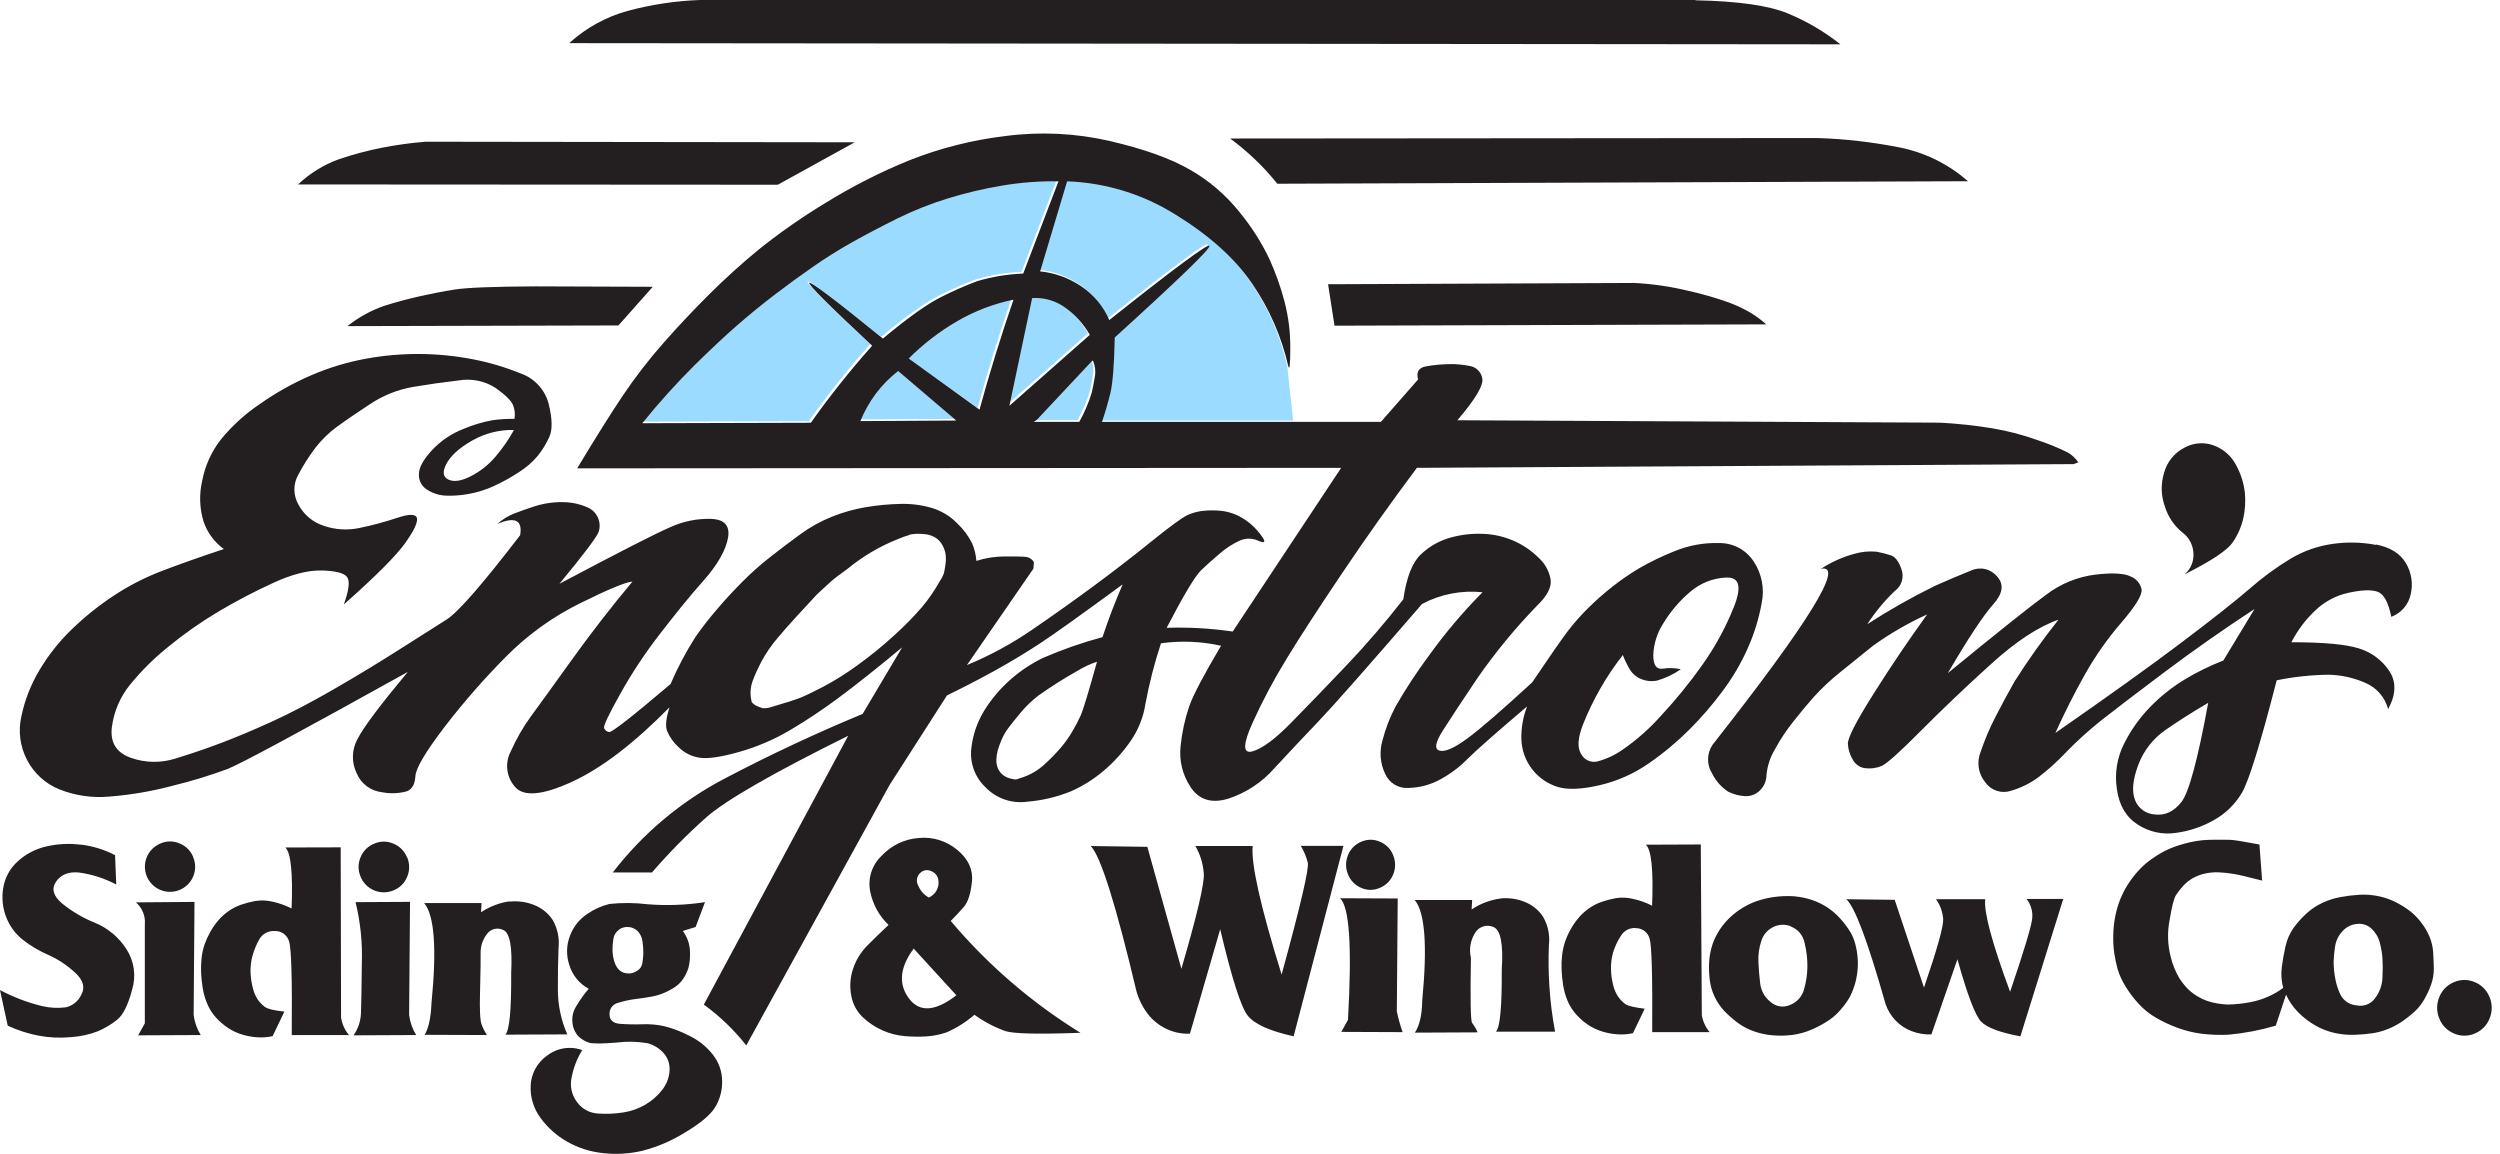 <?xml version="1.0" encoding="UTF-8"?>
<svg width="208" height="96" viewBox="0 0 208 96" fill="none" xmlns="http://www.w3.org/2000/svg">
<path d="M87.901 14.954C86.331 14.927 84.761 15.043 83.212 15.303C81.695 15.561 80.196 15.915 78.724 16.362C77.285 16.806 75.884 17.362 74.533 18.026C73.191 18.688 71.943 19.342 70.79 19.988C69.644 20.625 68.532 21.32 67.458 22.072C66.396 22.812 65.334 23.585 64.272 24.39C63.217 25.175 62.185 26.035 61.188 26.91C60.184 27.788 58.993 28.903 57.617 30.253C56.084 31.783 54.635 33.394 53.274 35.079L67.297 35.04C68.878 32.81 70.581 30.67 72.398 28.628C70.585 26.936 69.244 25.654 68.373 24.783C67.937 24.347 67.619 23.998 67.423 23.782C67.345 23.699 67.275 23.61 67.211 23.515C67.199 23.502 67.191 23.485 67.187 23.467C67.184 23.449 67.185 23.431 67.191 23.413C67.191 23.413 67.258 23.413 67.337 23.453C67.448 23.509 67.556 23.573 67.658 23.645C67.933 23.825 68.325 24.108 68.835 24.496C69.861 25.281 71.353 26.458 73.313 28.028C75.405 26.28 77.039 25.12 78.213 24.547C79.177 24.06 80.168 23.627 81.18 23.249C82.417 22.882 83.696 22.673 84.986 22.625L87.921 14.95L87.901 14.954ZM74.56 30.739C73.865 31.28 73.245 31.911 72.716 32.615C72.189 33.317 71.757 34.084 71.429 34.898L79.402 34.851L74.568 30.739H74.56ZM84.166 24.795C82.509 25.137 80.918 25.747 79.457 26.599C77.987 27.452 76.634 28.491 75.431 29.692L81.337 33.945C82.179 30.863 83.121 27.815 84.162 24.799L84.166 24.795ZM83.848 33.615L90.519 27.73C90.015 26.842 89.324 26.075 88.494 25.481C88.093 25.19 87.646 24.969 87.171 24.826C86.7 24.691 86.209 24.639 85.72 24.673L83.848 33.615ZM90.734 29.888L86.1 34.792L85.861 34.957H89.644C90.073 34.184 90.422 33.369 90.683 32.525C90.785 32.062 90.876 31.606 90.946 31.155C90.976 30.935 90.976 30.712 90.946 30.492C90.918 30.271 90.857 30.056 90.766 29.852L90.707 29.88L90.734 29.888ZM107.101 30.394L107.073 30.359C106.507 27.891 105.484 25.551 104.056 23.46C102.625 21.368 100.505 19.457 97.695 17.728C96.331 16.876 94.861 16.205 93.324 15.731C91.807 15.265 90.236 15.001 88.651 14.946L86.406 22.436C87.026 22.501 87.637 22.641 88.223 22.852C88.8 23.066 89.349 23.351 89.855 23.7C90.359 24.046 90.814 24.457 91.209 24.924C91.595 25.403 91.915 25.931 92.163 26.494C94.901 24.32 96.965 22.719 98.354 21.691C99.049 21.177 99.571 20.808 99.924 20.58C100.05 20.495 100.181 20.417 100.316 20.349C100.338 20.331 100.365 20.322 100.393 20.322C100.421 20.322 100.448 20.331 100.469 20.349C100.469 20.349 100.469 20.384 100.469 20.419C100.447 20.463 100.421 20.506 100.391 20.545C100.312 20.647 100.199 20.784 100.038 20.961C99.72 21.306 99.229 21.797 98.574 22.432C97.266 23.704 95.277 25.547 92.606 27.961C92.556 30.242 92.433 31.785 92.237 32.591C92.045 33.4 91.809 34.196 91.543 34.989H107.587L107.093 30.417L107.101 30.394Z" fill="#9ADBFF"/>
<path d="M6.71 70.268C7.71 70.386 8.681 70.685 9.574 71.151L9.672 73.591C8.7 73.078 7.646 72.739 6.557 72.591C5.693 72.512 5.062 72.767 4.662 73.356C4.269 73.94 4.422 74.533 5.156 75.161C5.986 75.834 6.912 76.379 7.903 76.777C8.979 77.222 9.892 77.986 10.52 78.967C10.841 79.464 11.049 80.026 11.13 80.612C11.21 81.198 11.162 81.795 10.987 82.361C10.649 83.632 10.233 84.46 9.735 84.853C9.249 85.239 8.713 85.558 8.142 85.802C7.423 86.077 6.666 86.241 5.897 86.289C4.994 86.376 4.082 86.333 3.19 86.163C2.311 85.992 1.456 85.716 0.644 85.339L0 82.373C1.092 82.954 2.252 83.398 3.453 83.695C4.121 83.859 4.815 83.897 5.497 83.805C5.774 83.738 6.031 83.609 6.251 83.429C6.471 83.248 6.646 83.02 6.765 82.761C7.098 82.161 6.926 81.549 6.255 80.929C5.586 80.308 4.82 79.803 3.987 79.434C3.217 79.097 2.494 78.662 1.836 78.139C1.235 77.645 0.775 77 0.502 76.271C0.21 75.505 0.13 74.674 0.271 73.866C0.407 73.021 0.828 72.249 1.464 71.676C2.141 71.054 2.971 70.621 3.869 70.421C4.8 70.205 5.762 70.157 6.71 70.279V70.268ZM83.671 11.316C86.565 10.935 89.504 11.078 92.347 11.736C95.18 12.393 97.403 13.189 99.017 14.126C100.589 15.023 101.976 16.209 103.106 17.622C104.081 18.802 104.911 20.094 105.578 21.471C106.114 22.64 106.547 23.853 106.873 25.097C107.201 26.358 107.362 27.658 107.352 28.962C107.352 30.296 107.298 30.806 107.191 30.492C106.629 28.022 105.605 25.68 104.173 23.59C102.74 21.497 100.618 19.586 97.809 17.857C95.097 16.155 91.984 15.199 88.784 15.087L86.54 22.578C87.779 22.704 88.966 23.14 89.993 23.845C91.01 24.533 91.808 25.499 92.292 26.627C103.25 17.921 103.402 18.405 92.747 28.079C92.7 30.36 92.579 31.903 92.382 32.709C92.186 33.517 91.951 34.318 91.684 35.102H114.889L117.985 31.571C117.813 30.955 118.032 30.59 118.652 30.48C119.281 30.367 119.917 30.305 120.555 30.296C121.148 30.282 121.741 30.335 122.321 30.457C122.571 30.503 122.801 30.625 122.98 30.806C123.159 30.987 123.278 31.218 123.322 31.469C123.455 32.031 122.766 33.197 121.254 34.965L161.402 35.165C162.864 35.242 164.321 35.399 165.766 35.636C167.074 35.856 168.36 36.195 169.607 36.648C170.436 36.923 171.245 37.255 172.028 37.641C172.384 37.844 172.688 38.128 172.915 38.469L172.522 38.614L117.887 38.924C115.732 41.802 113.639 44.751 111.609 47.773C109.579 50.794 108.053 53.148 107.03 54.835C105.989 56.529 105.054 58.287 104.232 60.097C103.4 61.928 103.389 62.734 104.197 62.514C105.005 62.294 106.08 61.501 107.422 60.133C108.77 58.759 110.284 57.19 111.966 55.424C113.648 53.658 115.245 51.803 116.757 49.86C117.019 48.029 117.507 46.782 118.221 46.12C118.904 45.471 119.735 44.997 120.642 44.739C121.522 44.49 122.435 44.381 123.349 44.414C124.224 44.44 125.087 44.63 125.892 44.975C126.672 45.308 127.382 45.785 127.987 46.38C128.529 46.86 128.892 47.51 129.015 48.224C129.101 48.859 128.721 49.581 127.885 50.39C126.064 52.266 124.4 54.288 122.91 56.436C121.636 58.333 120.68 59.783 120.041 60.788C119.403 61.792 119.321 62.349 119.794 62.459C120.265 62.565 121.046 62.212 122.148 61.392C123.251 60.572 125.013 59.038 127.477 56.774C128.968 54.563 129.958 53.139 130.447 52.501C130.965 51.826 131.529 51.187 132.135 50.59C132.774 49.958 133.448 49.363 134.155 48.808C134.858 48.256 135.594 47.749 136.361 47.29C137.303 46.746 138.284 46.271 139.296 45.869C140.474 45.379 141.743 45.145 143.019 45.183C143.598 45.172 144.171 45.311 144.681 45.586C145.191 45.861 145.621 46.263 145.931 46.752C146.587 47.759 146.818 48.985 146.574 50.162C146.344 51.456 145.956 52.717 145.421 53.917C144.865 55.167 144.173 56.351 143.357 57.449C142.509 58.597 141.577 59.681 140.567 60.69C139.523 61.732 138.387 62.678 137.173 63.515C135.946 64.369 134.568 64.983 133.112 65.324C131.636 65.669 130.479 65.723 129.639 65.485C128.778 65.227 128.02 64.707 127.471 63.995C126.922 63.285 126.61 62.419 126.578 61.522C126.553 60.584 126.714 59.65 127.053 58.775C124.511 60.933 122.856 62.391 122.09 63.15C121.399 63.851 120.605 64.441 119.735 64.9C118.953 65.309 118.087 65.534 117.204 65.555C116.795 65.589 116.386 65.493 116.034 65.282C115.682 65.071 115.405 64.755 115.243 64.378C114.833 63.521 114.752 62.544 115.015 61.631C115.27 60.627 115.645 59.657 116.133 58.743C116.966 57.295 117.883 55.898 118.88 54.557C120.227 52.682 121.72 50.916 123.345 49.275C121.609 49.092 119.857 49.431 118.315 50.248C113.779 55.498 110.901 58.761 109.682 60.034C108.463 61.308 107.251 62.597 106.045 63.899C105.006 65.091 103.661 65.977 102.157 66.462C100.775 66.865 99.741 66.536 99.053 65.477C98.378 64.467 98.086 63.249 98.229 62.043C98.343 60.931 98.582 59.835 98.939 58.775C99.274 57.825 100.158 56.142 101.592 53.725C99.951 53.361 98.258 53.292 96.593 53.521C96.052 55.166 95.621 56.845 95.302 58.547C95.133 59.664 94.71 60.727 94.066 61.655C93.435 62.571 92.685 63.4 91.837 64.119C91.016 64.82 90.097 65.398 89.11 65.834C87.958 66.305 86.74 66.596 85.5 66.697C84.861 66.791 84.209 66.732 83.598 66.523C82.987 66.314 82.435 65.962 81.988 65.496C81.559 65.09 81.229 64.59 81.025 64.035C80.821 63.48 80.748 62.886 80.811 62.298C80.93 61.153 81.308 60.05 81.918 59.073C82.51 58.129 83.236 57.275 84.072 56.538C84.889 55.818 85.799 55.212 86.779 54.737C88.383 54.04 90.037 53.463 91.727 53.011C92.222 51.522 92.781 50.059 93.406 48.62C89.974 51.136 87.68 52.774 86.524 53.533C85.368 54.291 84.131 55.038 82.812 55.773C81.489 56.503 80.148 57.197 78.79 57.857L74.011 65.312L62.09 86.979C61.076 85.689 59.888 84.545 58.559 83.581L70.57 61.215C64.292 64.328 60.353 66.594 58.755 68.011C57.152 69.437 55.645 70.967 54.243 72.591H50.982C53.498 69.323 56.697 66.645 60.356 64.743C64.079 62.789 67.883 61.008 71.77 59.399L75.059 53.858C73 55.569 71.25 56.959 69.809 58.029C68.485 59.019 67.108 59.936 65.685 60.776C64.37 61.547 62.961 62.147 61.494 62.561C60.011 62.98 58.928 63.142 58.245 63.048C57.575 62.958 56.952 62.652 56.472 62.177C56.047 61.799 55.714 61.331 55.495 60.807C55.345 60.388 55.416 59.724 55.706 58.846C52.74 61.859 50.029 63.928 47.572 65.053C45.116 66.178 43.536 66.309 42.832 65.445C42.486 65.049 42.269 64.557 42.209 64.034C42.148 63.511 42.248 62.983 42.495 62.518C42.949 61.49 43.511 60.513 44.17 59.603C44.801 58.747 45.924 57.194 47.541 54.941C49.158 52.689 50.851 50.504 52.622 48.385C52.073 48.424 50.634 49.019 48.306 50.17C45.993 51.305 43.888 52.821 42.079 54.655C40.258 56.492 38.554 58.442 36.978 60.493C35.408 62.55 34.603 63.91 34.561 64.574C34.526 65.237 34.294 65.657 33.859 65.834C33.181 66.022 32.469 66.049 31.779 65.912C31.321 65.863 30.884 65.691 30.515 65.415C30.145 65.139 29.857 64.768 29.68 64.343C29.461 63.899 29.352 63.408 29.362 62.913C29.372 62.418 29.501 61.933 29.739 61.498C30.225 60.533 31.622 58.668 33.929 55.903C24.993 60.873 19.987 63.569 18.909 63.99C17.419 64.537 15.899 65 14.357 65.375C12.629 65.836 10.863 66.138 9.08 66.277C7.67 66.403 6.251 66.196 4.936 65.673C3.781 65.207 2.83 64.342 2.256 63.236C1.663 62.111 1.496 60.81 1.785 59.571C2.068 58.229 2.572 56.942 3.276 55.765C4.011 54.525 4.908 53.389 5.945 52.387C7.02 51.342 8.19 50.4 9.441 49.574C10.72 48.727 12.09 48.026 13.525 47.482C14.973 46.933 16.665 46.328 18.626 45.681C17.826 45.104 17.23 44.288 16.923 43.35C16.599 42.26 16.565 41.103 16.825 39.995C17.061 38.748 17.591 37.575 18.371 36.574C19.299 35.436 20.39 34.441 21.608 33.623C22.959 32.67 24.405 31.861 25.925 31.21C27.387 30.58 28.917 30.119 30.484 29.837C33.409 29.306 36.406 29.323 39.325 29.888C40.688 30.15 42.023 30.544 43.311 31.065C43.889 31.267 44.407 31.611 44.818 32.065C45.229 32.518 45.521 33.068 45.665 33.662C45.956 34.871 45.97 35.763 45.709 36.339C45.458 36.9 45.137 37.427 44.755 37.908C44.307 38.444 43.778 38.907 43.185 39.277C42.53 39.708 41.844 40.089 41.133 40.419C40.443 40.741 39.714 40.97 38.964 41.102C38.326 41.22 37.677 41.265 37.029 41.235C36.494 41.2 35.976 41.029 35.526 40.737C35.307 40.603 35.129 40.412 35.011 40.185C34.893 39.957 34.839 39.702 34.855 39.446C34.855 38.873 35.248 38.206 35.962 37.433C36.688 36.663 37.579 36.065 38.567 35.683C39.343 35.355 40.152 35.113 40.98 34.961C41.585 34.877 42.195 34.84 42.805 34.851C42.871 34.468 42.83 34.075 42.687 33.713C42.541 33.345 42.069 32.874 41.271 32.301C40.353 31.696 39.238 31.465 38.155 31.653C36.892 31.8 35.63 31.979 34.369 32.191C33.083 32.415 31.859 32.906 30.774 33.631C29.637 34.377 28.729 34.996 28.051 35.491C27.365 35.994 26.754 36.591 26.235 37.264C25.702 37.971 25.227 38.718 24.814 39.501C24.604 39.875 24.493 40.296 24.493 40.725C24.493 41.154 24.604 41.576 24.814 41.95C25.248 42.797 26 43.439 26.906 43.735C27.876 44.077 28.922 44.142 29.927 43.923C30.98 43.706 32.019 43.427 33.038 43.087C34.061 42.745 34.612 42.754 34.691 43.115C34.765 43.472 34.435 44.166 33.706 45.191C32.976 46.215 31.273 47.937 28.605 50.292C29.041 49.083 29.128 48.317 28.864 47.992C28.599 47.668 27.904 47.493 26.776 47.466C25.627 47.435 24.277 47.784 22.719 48.502C21.165 49.214 19.649 50.008 18.179 50.88C16.719 51.749 15.326 52.726 14.012 53.803C12.836 54.746 11.763 55.81 10.81 56.978C9.999 57.982 9.48 59.19 9.311 60.47C9.144 61.757 9.667 62.616 10.881 63.048C12.092 63.479 13.413 63.497 14.636 63.099C15.92 62.706 17.19 62.272 18.446 61.796C19.701 61.32 21.1 60.731 22.64 60.031C24.179 59.324 25.857 58.448 27.675 57.401C29.493 56.355 31.286 55.271 33.054 54.149L37.143 51.555C38.098 50.956 40.142 48.614 43.276 44.528C43.488 43.272 42.853 42.961 41.373 43.594C41.809 43.206 42.311 42.902 42.856 42.695C43.397 42.487 43.943 42.303 44.484 42.122C45.021 41.951 45.575 41.843 46.136 41.8C46.633 41.755 47.134 41.768 47.627 41.84C48.057 41.912 48.476 42.038 48.875 42.212C49.256 42.371 49.563 42.668 49.734 43.044C49.909 43.412 49.939 43.833 49.817 44.221C49.699 44.624 48.608 46.075 46.544 48.573C51.514 45.936 54.587 44.367 55.761 43.864C56.831 43.373 57.999 43.136 59.175 43.17C60.285 43.217 60.745 43.747 60.572 44.739C60.399 45.732 59.736 46.956 58.52 48.322C57.303 49.687 56.114 51.182 54.89 52.764C53.675 54.331 52.578 55.988 51.61 57.719C50.645 59.442 50.197 60.395 50.26 60.576C50.294 60.665 50.351 60.744 50.427 60.802C50.502 60.86 50.593 60.896 50.688 60.906C50.905 60.945 52.605 59.615 55.789 56.915C56.374 55.553 57.068 54.241 57.864 52.991C58.411 52.206 59.013 51.435 59.669 50.676C60.329 49.891 61.019 49.161 61.733 48.436C62.467 47.693 63.246 46.999 64.068 46.356C64.908 45.694 65.749 45.057 66.591 44.445C67.412 43.847 68.304 43.354 69.248 42.978C70.153 42.616 71.095 42.353 72.057 42.193C72.994 42.036 73.941 41.947 74.89 41.926C75.783 41.897 76.674 42.011 77.531 42.263C78.344 42.507 79.081 42.957 79.669 43.57C80.163 44.039 80.571 44.59 80.878 45.199C81.077 45.664 81.198 46.16 81.235 46.666C81.996 46.422 82.79 46.298 83.589 46.297C84.401 46.297 84.97 46.297 85.292 46.328C85.443 46.336 85.59 46.382 85.717 46.462C85.845 46.542 85.95 46.655 86.022 46.788L85.979 47.313L80.45 55.334C82.351 54.548 84.164 53.565 85.861 52.403C87.559 51.241 89.236 50.051 90.891 48.832C92.547 47.613 94.175 46.357 95.776 45.065C97.38 43.773 98.398 43.031 98.829 42.84C99.253 42.653 99.705 42.536 100.167 42.495C100.624 42.452 101.084 42.452 101.541 42.495C101.989 42.538 102.429 42.651 102.843 42.828C103.267 43.02 103.663 43.268 104.02 43.566C104.407 43.89 104.746 44.267 105.029 44.684C105.327 45.116 105.213 45.218 104.691 44.99C104.445 44.876 104.178 44.817 103.907 44.817C103.636 44.817 103.368 44.876 103.122 44.99C102.544 45.258 102.006 45.606 101.525 46.022C100.986 46.475 100.463 46.941 99.955 47.419C99.448 47.898 98.485 49.503 97.067 52.234C98.904 52.174 100.742 52.278 102.561 52.544L111.586 38.924L48.02 38.967C49.547 36.427 50.819 34.401 51.834 32.889C52.86 31.366 53.985 29.911 55.2 28.534C56.427 27.14 57.701 25.786 59.022 24.473C60.343 23.16 61.719 21.916 63.15 20.741C64.897 19.346 66.731 18.066 68.643 16.908C70.877 15.522 73.224 14.327 75.659 13.337C78.231 12.319 80.924 11.639 83.671 11.316ZM16.182 75.039L16.111 84.433C16.183 85.03 16.384 85.604 16.7 86.116L11.493 86.14L12.05 85.139V76.899C12.08 76.558 12.029 76.215 11.9 75.899C11.771 75.582 11.568 75.301 11.308 75.078L16.182 75.039ZM28.385 84.704C28.471 85.225 28.696 85.715 29.036 86.12H24.273C24.315 81.482 24.24 78.882 24.049 78.319C23.977 78.066 23.822 77.843 23.608 77.688C23.395 77.533 23.136 77.454 22.872 77.464C22.612 77.441 22.351 77.494 22.12 77.617C21.89 77.739 21.7 77.926 21.573 78.155C21.327 78.587 21.136 79.048 21.004 79.528C20.887 79.967 20.833 80.42 20.843 80.874C20.858 81.316 20.921 81.756 21.032 82.184C21.111 82.537 21.253 82.871 21.451 83.173C21.614 83.402 21.812 83.605 22.036 83.773C22.259 83.944 22.8 84.074 23.661 84.166L22.684 86.206C22.249 86.304 21.802 86.336 21.357 86.3C20.927 86.268 20.502 86.187 20.09 86.057C19.685 85.93 19.3 85.745 18.948 85.508C18.575 85.257 18.235 84.961 17.936 84.625C17.629 84.277 17.385 83.879 17.214 83.448C17.048 83.04 16.929 82.615 16.861 82.18C16.795 81.763 16.752 81.343 16.731 80.921C16.715 80.518 16.728 80.114 16.77 79.712C16.812 79.325 16.896 78.943 17.021 78.574C17.145 78.225 17.299 77.886 17.481 77.562C17.663 77.23 17.877 76.916 18.12 76.624C18.368 76.328 18.653 76.064 18.968 75.84C19.296 75.602 19.657 75.413 20.039 75.278C20.433 75.141 20.837 75.035 21.247 74.961C21.728 74.886 22.219 74.907 22.691 75.023C23.236 75.143 23.764 75.332 24.261 75.585C24.373 72.631 24.201 70.94 23.743 70.511L28.346 70.499L28.377 84.692L28.385 84.704ZM71.115 11.838L64.712 15.37L24.799 15.346C25.784 14.411 26.953 13.692 28.232 13.235C29.395 12.844 30.583 12.528 31.787 12.289C32.984 12.055 34.193 11.889 35.408 11.791L71.115 11.838ZM54.313 23.857L51.453 27.078L28.911 27.133C29.833 26.396 30.875 25.823 31.991 25.438C32.956 25.135 33.929 24.873 34.91 24.653C35.895 24.43 36.872 24.241 37.873 24.084C38.873 23.927 41.102 23.845 44.586 23.825L54.313 23.861V23.857ZM33.878 71.335C33.986 71.59 34.041 71.863 34.041 72.139C34.041 72.416 33.986 72.689 33.878 72.944C33.776 73.2 33.623 73.433 33.428 73.628C33.233 73.823 33.001 73.976 32.744 74.078C32.489 74.186 32.215 74.242 31.938 74.242C31.66 74.243 31.386 74.189 31.13 74.082C30.875 73.975 30.642 73.819 30.448 73.621C30.254 73.424 30.1 73.189 29.998 72.932C29.889 72.678 29.833 72.405 29.833 72.13C29.833 71.854 29.889 71.581 29.998 71.327C30.099 71.07 30.252 70.837 30.447 70.642C30.642 70.447 30.875 70.294 31.132 70.193C31.383 70.081 31.656 70.022 31.932 70.022C32.208 70.022 32.481 70.081 32.733 70.193C32.989 70.295 33.221 70.449 33.416 70.645C33.61 70.841 33.762 71.074 33.862 71.331L33.878 71.335ZM42.424 75.012C43.111 74.942 43.805 75.04 44.445 75.298C45.069 75.541 45.603 75.97 45.975 76.526C46.388 77.238 46.561 78.063 46.47 78.88C46.428 79.882 46.41 81.036 46.415 82.341C46.415 83.622 46.682 84.889 47.2 86.061L42.048 86.085C42.39 85.724 42.551 84.011 42.53 80.948C42.64 78.775 42.416 77.586 41.859 77.37C41.629 77.257 41.365 77.23 41.117 77.295C40.868 77.36 40.651 77.512 40.506 77.723C40.163 78.165 39.98 78.71 39.988 79.269C39.988 79.85 39.988 80.913 39.941 82.451C39.894 83.989 39.941 84.919 40.07 85.237C40.186 85.544 40.333 85.839 40.51 86.116L35.326 86.096C35.656 85.571 35.848 84.696 35.899 83.463C36.349 78.92 36.145 76.143 35.287 75.133H40.066L40.023 75.898C40.732 75.428 41.536 75.118 42.377 74.992L42.424 75.012ZM42.762 35.773C41.543 35.747 40.34 36.052 39.281 36.656C38.222 37.263 37.513 37.9 37.155 38.567C36.794 39.234 36.845 39.678 37.3 39.897C37.755 40.117 38.379 40.027 39.167 39.623C39.956 39.222 40.657 38.667 41.228 37.99C41.813 37.305 42.327 36.563 42.762 35.773ZM58.661 75.043L57.876 77.127L56.809 77.456C57.184 77.955 57.393 78.559 57.405 79.183C57.43 79.624 57.39 80.067 57.288 80.497C57.193 80.799 57.062 81.088 56.895 81.356C56.714 81.652 56.472 81.906 56.185 82.102C55.892 82.302 55.579 82.472 55.251 82.608C54.926 82.748 54.587 82.85 54.239 82.914C53.89 82.981 53.454 83.048 52.889 83.118C52.379 83.179 51.875 83.29 51.386 83.448C51.181 83.503 51.001 83.629 50.878 83.803C50.756 83.977 50.698 84.189 50.715 84.401C50.715 84.883 51.017 85.144 51.622 85.186C52.229 85.23 52.838 85.24 53.446 85.218C54.051 85.194 54.656 85.247 55.247 85.374C55.965 85.555 56.659 85.818 57.315 86.159C58.088 86.523 58.766 87.06 59.297 87.729C59.8 88.359 60.077 89.139 60.081 89.946C60.099 90.711 59.898 91.465 59.501 92.12C59.108 92.763 58.269 93.465 56.986 94.227C55.886 94.914 54.687 95.427 53.431 95.749C52.357 95.999 51.249 96.063 50.154 95.937C49.111 95.829 48.1 95.506 47.188 94.988C46.323 94.496 45.571 93.828 44.983 93.026C44.401 92.251 44.107 91.298 44.151 90.33C44.169 89.843 44.299 89.365 44.531 88.936C44.762 88.506 45.088 88.135 45.485 87.85C45.895 87.525 46.382 87.309 46.899 87.225C47.417 87.14 47.947 87.189 48.44 87.368C48.017 88.055 47.722 88.812 47.568 89.604C47.482 89.962 47.476 90.335 47.552 90.695C47.627 91.055 47.782 91.394 48.004 91.688C48.205 91.968 48.466 92.2 48.768 92.365C49.07 92.531 49.406 92.627 49.75 92.645C50.446 92.694 51.145 92.665 51.834 92.559C52.489 92.464 53.119 92.242 53.69 91.908C54.233 91.592 54.711 91.174 55.094 90.675C55.461 90.219 55.675 89.659 55.706 89.075C55.727 88.807 55.692 88.538 55.604 88.284C55.517 88.03 55.378 87.797 55.196 87.599C54.843 87.21 54.385 86.931 53.878 86.795C53.017 86.65 52.139 86.632 51.273 86.744C50.04 86.846 49.279 86.842 48.981 86.744C48.679 86.638 48.4 86.474 48.161 86.261C47.876 85.975 47.693 85.603 47.643 85.202C47.555 84.683 47.664 84.149 47.949 83.707C48.25 83.197 48.595 82.715 48.981 82.267C48.208 81.849 47.63 81.145 47.372 80.305C47.1 79.507 47.118 78.638 47.423 77.853C47.705 77.096 48.224 76.45 48.903 76.012C49.453 75.638 50.065 75.366 50.711 75.208C51.769 75.098 52.835 75.107 53.89 75.235C55.483 75.361 57.085 75.302 58.665 75.059L58.661 75.043ZM141.061 0.024C144.59 0.094 147.146 0.456 148.728 1.11C150.306 1.76 151.786 2.628 153.123 3.688L47.361 3.59C48.76 2.309 50.448 1.383 52.281 0.891C54.217 0.374 56.204 0.075 58.206 0H141.061V0.024ZM51.496 77.358C51.373 77.443 51.27 77.553 51.191 77.68C51.112 77.806 51.059 77.948 51.037 78.096C50.983 78.409 50.958 78.727 50.962 79.045C50.964 79.359 51.012 79.671 51.104 79.971C51.167 80.218 51.287 80.446 51.453 80.638C51.579 80.776 51.739 80.878 51.916 80.937C52.08 80.984 52.252 81.002 52.422 80.992C52.638 80.964 52.844 80.885 53.023 80.76C53.134 80.694 53.23 80.605 53.303 80.497C53.375 80.39 53.423 80.268 53.442 80.14C53.489 79.87 53.517 79.597 53.525 79.324C53.527 78.997 53.505 78.67 53.458 78.347C53.424 78.023 53.286 77.719 53.066 77.48C52.865 77.276 52.597 77.151 52.312 77.13C52.022 77.1 51.73 77.177 51.492 77.346L51.496 77.358ZM88.07 15.087C86.5 15.06 84.93 15.179 83.381 15.44C81.862 15.694 80.361 16.048 78.888 16.5C77.45 16.942 76.049 17.497 74.698 18.159C73.361 18.821 72.115 19.475 70.958 20.121C69.802 20.767 68.692 21.462 67.627 22.205C66.56 22.945 65.498 23.72 64.441 24.528C63.384 25.336 62.355 26.176 61.353 27.047C60.351 27.918 59.162 29.031 57.786 30.386C56.251 31.915 54.8 33.526 53.438 35.212L67.462 35.173C69.041 32.943 70.744 30.804 72.563 28.765C65.304 21.99 65.602 21.792 73.458 28.169C75.55 26.422 77.183 25.26 78.355 24.685C79.32 24.199 80.31 23.765 81.321 23.386C82.56 23.02 83.84 22.81 85.131 22.762L88.066 15.087H88.07ZM75.647 44.516C75.34 44.602 75.038 44.71 74.745 44.837C73.202 45.445 71.765 46.292 70.487 47.349C69.742 47.882 69.31 48.216 69.173 48.345C69.036 48.475 68.639 48.848 67.964 49.46C66.528 50.993 65.473 52.159 64.798 52.96C64.219 53.619 63.719 54.343 63.307 55.118C63.044 55.627 62.81 56.151 62.608 56.687C62.461 57.105 62.411 57.55 62.463 57.99C62.502 58.207 62.526 58.338 62.534 58.383C62.534 58.43 62.644 58.528 62.828 58.669C63.036 58.779 63.256 58.866 63.483 58.928C63.688 58.935 63.892 58.909 64.088 58.849C65.332 58.488 66.156 58.222 66.56 58.065C66.964 57.908 67.588 57.598 68.439 57.166C69.444 56.636 70.407 56.033 71.323 55.361C72.407 54.581 73.444 53.738 74.427 52.834C75.244 52.098 76.015 51.312 76.734 50.48C77.276 49.829 77.757 49.129 78.17 48.389C78.314 48.184 78.432 47.962 78.523 47.729C78.584 47.481 78.629 47.23 78.661 46.976C78.71 46.667 78.71 46.351 78.661 46.042C78.607 45.776 78.509 45.522 78.37 45.289C78.228 45.046 78.025 44.844 77.782 44.704C77.531 44.56 77.253 44.472 76.966 44.445C76.721 44.417 76.474 44.406 76.228 44.414C76.027 44.421 75.827 44.449 75.632 44.496L75.647 44.516ZM76.432 69.722C77.007 69.664 77.587 69.721 78.139 69.891C78.691 70.061 79.203 70.34 79.646 70.711C80.568 71.476 80.972 72.359 80.866 73.364C80.76 74.368 80.532 75.07 80.183 75.467C79.834 75.863 79.473 76.251 79.1 76.624C82.183 80.277 85.827 83.417 89.895 85.928C86.455 86.056 84.379 86.011 83.668 85.794C82.742 85.465 81.869 85.005 81.074 84.429C80.382 85.027 79.604 85.519 78.767 85.888C78.22 86.078 77.649 86.193 77.072 86.23C76.47 86.265 75.867 86.257 75.267 86.206C74.64 86.148 74.027 85.99 73.45 85.739C72.841 85.473 72.282 85.104 71.798 84.648C71.292 84.17 70.952 83.541 70.829 82.855C70.681 82.12 70.727 81.359 70.962 80.646C71.201 79.895 71.617 79.213 72.175 78.657C72.748 78.081 73.332 77.514 73.929 76.954C73.144 76.207 72.611 75.235 72.402 74.172C72.295 73.641 72.325 73.091 72.488 72.574C72.651 72.057 72.943 71.591 73.336 71.217C74.141 70.344 75.248 69.809 76.432 69.722ZM74.717 30.877C74.02 31.416 73.398 32.047 72.869 32.752C72.344 33.455 71.912 34.222 71.582 35.036L79.559 34.989L74.725 30.869L74.717 30.877ZM75.863 79.139C74.843 80.63 74.771 81.95 75.647 83.099C76.524 84.247 77.832 84.15 79.571 82.808L76.012 78.916L75.879 79.139H75.863ZM84.323 24.932C82.665 25.273 81.075 25.883 79.614 26.737C78.151 27.589 76.805 28.627 75.608 29.825L81.494 34.082C82.341 30.998 83.284 27.948 84.323 24.932ZM76.538 72.653C76.405 72.785 76.319 72.956 76.293 73.141C76.267 73.326 76.302 73.514 76.393 73.677C76.566 74.1 76.877 74.451 77.276 74.674C77.564 74.549 77.799 74.329 77.942 74.05C78.085 73.77 78.127 73.45 78.06 73.144C78.026 72.989 77.951 72.845 77.845 72.727C77.738 72.609 77.603 72.52 77.452 72.469C77.301 72.399 77.131 72.379 76.967 72.412C76.803 72.445 76.654 72.53 76.542 72.653H76.538ZM91.268 55.055C90.684 55.252 90.124 55.515 89.6 55.84C88.494 56.461 87.421 57.141 86.387 57.876C85.843 58.297 85.347 58.776 84.907 59.305C84.456 59.846 84.123 60.266 83.899 60.564C83.677 60.862 83.49 61.184 83.342 61.526C83.21 61.82 83.1 62.125 83.012 62.436C82.942 62.692 82.904 62.955 82.898 63.221C82.889 63.47 82.936 63.718 83.036 63.947C83.133 64.165 83.284 64.355 83.475 64.5C83.678 64.65 83.913 64.751 84.162 64.794C84.282 64.83 84.406 64.85 84.531 64.853C84.574 64.853 84.692 64.806 84.884 64.739C85.652 64.513 86.356 64.11 86.94 63.562C87.425 63.12 87.882 62.648 88.309 62.149C88.632 61.763 88.924 61.351 89.18 60.917C89.443 60.481 89.682 60.03 89.895 59.568C90.106 59.105 90.564 57.603 91.268 55.063V55.055ZM84.001 33.745L90.672 27.859C90.167 26.972 89.476 26.205 88.647 25.611C87.848 25.02 86.864 24.733 85.873 24.802L83.989 33.725L84.001 33.745ZM90.868 30.021L86.257 34.938L86.014 35.099H89.797C90.228 34.327 90.577 33.511 90.836 32.666C90.938 32.207 91.029 31.748 91.099 31.296C91.172 30.856 91.113 30.405 90.93 29.998L90.868 30.021ZM111.774 70.378L107.63 86.222C105.655 85.782 104.385 85.212 103.82 84.511C103.255 83.81 102.489 81.411 101.521 77.315L99.002 86.002C98.332 86.031 97.665 85.897 97.059 85.61C96.463 85.33 95.939 84.917 95.529 84.401C95.087 83.829 94.756 83.178 94.556 82.483C92.835 75.239 91.566 71.208 90.75 70.389L95.459 70.456L98.292 80.603C99.6 76.125 100.221 73.481 100.155 72.673C100.099 71.869 99.86 71.088 99.457 70.389H104.221C104.082 71.896 104.885 75.462 106.63 81.086C108.199 75.365 108.925 72.258 108.807 71.767C108.684 71.277 108.488 70.809 108.227 70.378H111.782H111.774ZM151.247 11.485C153.488 11.559 155.718 11.812 157.918 12.242C160.076 12.647 162.085 13.627 163.733 15.079L106.273 15.287C105.134 13.868 103.815 12.603 102.349 11.524L151.236 11.485H151.247ZM135.823 23.535C137.392 23.605 138.95 23.827 140.477 24.198C141.622 24.453 142.75 24.778 143.855 25.171C144.477 25.404 145.078 25.689 145.652 26.023C146.115 26.304 146.551 26.628 146.955 26.988L111.032 27.098L110.495 23.649L135.823 23.543V23.535ZM115.917 71.17C116.124 71.673 116.124 72.237 115.917 72.74C115.819 72.993 115.67 73.223 115.48 73.416C115.29 73.61 115.062 73.763 114.811 73.866C114.564 73.978 114.297 74.036 114.026 74.036C113.755 74.036 113.488 73.978 113.241 73.866C112.992 73.761 112.766 73.606 112.578 73.411C112.39 73.216 112.243 72.985 112.147 72.732C111.941 72.229 111.941 71.665 112.147 71.162C112.244 70.91 112.392 70.679 112.582 70.486C112.771 70.292 112.999 70.139 113.249 70.036C113.496 69.925 113.763 69.867 114.034 69.867C114.305 69.867 114.572 69.925 114.819 70.036C115.07 70.139 115.298 70.293 115.487 70.488C115.676 70.683 115.823 70.915 115.917 71.17ZM143.596 48.051C142.492 48.106 141.439 48.53 140.606 49.256C139.748 49.985 139.012 50.846 138.424 51.806C137.893 52.605 137.592 53.535 137.553 54.494C137.553 55.334 137.812 55.71 138.338 55.632C138.839 55.554 139.35 55.572 139.845 55.683C139.246 56.1 138.583 56.416 137.883 56.621C137.439 56.715 136.976 56.672 136.557 56.499C136.15 56.342 135.808 56.051 135.587 55.675C135.364 55.3 135.174 54.906 135.019 54.498C133.637 56.27 132.515 58.231 131.687 60.321C131.267 61.419 131.22 62.224 131.554 62.738C131.676 62.969 131.869 63.155 132.105 63.268C132.342 63.38 132.608 63.413 132.864 63.362C133.642 63.161 134.376 62.82 135.03 62.353C136.199 61.544 137.266 60.596 138.209 59.532C139.445 58.205 140.591 56.795 141.638 55.314C142.697 53.822 143.575 52.21 144.255 50.511C144.933 48.816 144.72 47.997 143.616 48.055L143.596 48.051ZM197.69 45.304C198.867 45.536 199.714 46.058 200.181 46.874C200.636 47.645 200.776 48.561 200.574 49.432C200.486 49.858 200.291 50.254 200.009 50.584C199.726 50.914 199.364 51.167 198.957 51.32C198.714 50.119 198.337 49.428 197.831 49.24C197.325 49.052 196.524 49.075 195.434 49.311C194.368 49.535 193.387 50.056 192.604 50.813C191.808 51.571 191.145 52.457 190.643 53.434C193.295 53.434 195.159 53.603 196.234 53.941C197.269 54.246 198.165 54.902 198.769 55.797C199.386 56.704 199.361 57.77 198.694 58.995C198.564 58.507 198.323 58.056 197.99 57.676C197.657 57.297 197.242 56.998 196.776 56.805C195.825 56.389 194.803 56.162 193.766 56.138C192.307 56.154 190.852 56.309 189.422 56.601C188.062 61.888 187.095 65.008 186.523 65.963C185.964 66.912 185.162 67.695 184.2 68.231C183.217 68.79 182.135 69.152 181.014 69.299C179.911 69.461 178.786 69.213 177.855 68.6C176.89 67.985 176.313 67.003 176.124 65.653C175.926 64.373 176.13 63.062 176.709 61.902C177.271 60.774 178.003 59.739 178.879 58.834C179.732 57.954 180.693 57.187 181.739 56.55C182.77 55.924 183.855 55.391 184.981 54.957L187.578 50.668C185.012 52.345 182.488 54.116 180.005 55.981C177.523 57.846 175.78 59.176 174.779 59.972C173.768 60.779 172.808 61.649 171.906 62.577C171.183 63.349 170.395 64.059 169.552 64.7C168.873 65.189 168.115 65.559 167.312 65.795C166.928 65.922 166.515 65.923 166.131 65.797C165.747 65.671 165.414 65.425 165.181 65.096C164.891 64.749 164.701 64.329 164.632 63.881C164.563 63.434 164.617 62.976 164.789 62.557C165.128 61.547 165.545 60.565 166.036 59.618C166.539 58.635 167.062 57.664 167.606 56.707C168.733 54.927 169.955 53.208 171.267 51.559C169.614 52.127 167.746 53.353 165.664 55.239C163.581 57.126 161.644 58.968 159.852 60.768C158.063 62.573 156.958 63.562 156.537 63.735C156.122 63.904 155.672 63.967 155.226 63.919C155.007 63.899 154.797 63.825 154.612 63.706C154.428 63.586 154.275 63.424 154.167 63.232C153.921 62.831 153.776 62.376 153.743 61.906C153.709 61.435 154.407 60.063 155.838 57.79C157.269 55.517 158.769 53.293 160.339 51.12C158.744 51.842 157.226 52.723 155.807 53.748C154.894 54.478 153.978 55.217 153.06 55.965C152.297 56.578 151.582 57.248 150.922 57.971C150.399 58.559 149.841 59.227 149.25 59.975C148.658 60.712 148.132 61.5 147.681 62.33C147.295 62.971 147.054 63.689 146.974 64.433C146.976 64.688 146.926 64.94 146.826 65.174C146.726 65.409 146.579 65.62 146.394 65.795C146.226 65.953 146.027 66.075 145.809 66.15C145.591 66.226 145.36 66.255 145.13 66.234C144.66 66.203 144.201 66.078 143.78 65.865C143.213 65.492 142.756 64.975 142.454 64.366C142.225 64.008 142.106 63.591 142.11 63.166C142.114 62.741 142.242 62.326 142.478 61.973C150.506 51.771 153.514 46.89 151.503 47.329C152.357 46.766 153.296 46.343 154.284 46.077C154.881 45.903 155.506 45.843 156.125 45.901C156.524 45.973 156.917 46.072 157.302 46.199C157.694 46.321 157.981 46.717 158.208 47.376C158.323 47.7 158.328 48.052 158.223 48.379C158.118 48.705 157.909 48.989 157.628 49.185C156.77 50.012 156.009 50.933 155.36 51.932C157.178 50.757 159.063 49.689 161.006 48.734C162.118 48.239 163.104 47.822 163.965 47.482C164.329 47.306 164.742 47.257 165.138 47.343C165.534 47.428 165.89 47.643 166.15 47.953C166.75 48.608 166.645 49.381 165.84 50.276C165.036 51.17 163.772 53.078 162.058 56.005C166.209 52.604 168.937 50.429 170.243 49.479C171.435 48.572 172.845 47.995 174.331 47.808C175.749 47.643 176.725 47.693 177.258 47.957C177.488 48.044 177.693 48.188 177.853 48.374C178.013 48.56 178.125 48.784 178.177 49.024C178.255 49.477 177.703 50.392 176.521 51.771C175.344 53.132 174.308 54.608 173.429 56.177C172.552 57.747 171.745 59.348 171.008 60.98C175.439 57.901 178.926 55.402 181.469 53.482C184.011 51.562 185.903 50.069 187.143 49.005C188.222 48.052 189.385 47.199 190.619 46.458C191.677 45.834 192.848 45.425 194.064 45.253C195.269 45.08 196.494 45.108 197.69 45.336V45.304ZM149.399 74.588C149.866 74.632 150.326 74.73 150.769 74.882C151.215 75.034 151.641 75.241 152.036 75.498C152.446 75.769 152.818 76.094 153.143 76.463C153.432 76.79 153.694 77.139 153.927 77.507C154.119 77.829 154.265 78.176 154.359 78.539C154.458 78.916 154.524 79.301 154.555 79.689C154.587 80.081 154.579 80.475 154.532 80.866C154.49 81.238 154.414 81.606 154.304 81.965C154.203 82.299 154.071 82.623 153.912 82.934C153.689 83.323 153.426 83.687 153.127 84.021C152.772 84.439 152.349 84.793 151.875 85.068C151.401 85.361 150.899 85.607 150.376 85.802C149.838 85.996 149.276 86.112 148.705 86.147C148.155 86.188 147.602 86.168 147.057 86.089C146.571 86.015 146.095 85.883 145.64 85.696C145.22 85.519 144.824 85.288 144.463 85.01C144.093 84.727 143.747 84.414 143.427 84.076C143.107 83.726 142.842 83.329 142.643 82.898C142.437 82.463 142.305 81.996 142.25 81.517C142.196 81.067 142.177 80.613 142.195 80.16C142.211 79.731 142.274 79.306 142.384 78.892C142.502 78.445 142.681 78.015 142.917 77.617C143.171 77.178 143.482 76.776 143.843 76.42C144.214 76.056 144.628 75.739 145.075 75.475C145.532 75.204 146.023 74.996 146.535 74.855C147.021 74.716 147.519 74.625 148.022 74.584C148.495 74.543 148.97 74.543 149.442 74.584L149.399 74.588ZM149.007 77.072C148.771 76.975 148.517 76.93 148.263 76.941C148.008 76.951 147.759 77.016 147.532 77.13C147.293 77.247 147.081 77.412 146.91 77.614C146.738 77.817 146.61 78.053 146.535 78.308C146.352 78.862 146.272 79.446 146.3 80.03C146.323 80.627 146.374 81.231 146.449 81.839C146.484 82.137 146.579 82.426 146.727 82.687C146.875 82.948 147.074 83.178 147.312 83.362C147.53 83.557 147.8 83.685 148.089 83.729C148.378 83.773 148.674 83.731 148.94 83.609C149.222 83.498 149.473 83.323 149.674 83.098C149.875 82.872 150.021 82.602 150.098 82.31C150.279 81.682 150.373 81.033 150.376 80.379C150.378 79.718 150.297 79.059 150.133 78.418C150.073 78.119 149.938 77.841 149.741 77.609C149.544 77.377 149.291 77.199 149.007 77.091V77.072ZM187.986 70.276L188.21 73.266C187.033 72.96 186.248 72.775 185.828 72.708C185.429 72.642 185.027 72.599 184.623 72.579C184.235 72.56 183.846 72.593 183.466 72.677C183.103 72.755 182.754 72.888 182.43 73.069C182.138 73.238 181.873 73.451 181.645 73.701C181.428 73.938 181.228 74.191 181.049 74.458C180.874 74.72 180.693 75.424 180.507 76.569C180.315 77.567 180.345 78.594 180.594 79.579C180.751 80.23 181.005 80.855 181.347 81.431C181.56 81.747 181.8 82.044 182.065 82.318C182.327 82.564 182.618 82.778 182.932 82.953C183.291 83.158 183.677 83.31 184.078 83.405C184.487 83.499 184.903 83.557 185.322 83.577C185.981 83.57 186.638 83.501 187.284 83.369C188.253 83.18 189.169 82.778 189.964 82.192C189.814 81.64 189.772 81.065 189.842 80.497C189.915 79.906 190.019 79.32 190.152 78.739C190.275 78.174 190.511 77.64 190.847 77.17C191.168 76.734 191.532 76.332 191.934 75.969C192.326 75.617 192.769 75.325 193.248 75.106C193.721 74.888 194.219 74.73 194.731 74.635C195.25 74.54 195.774 74.476 196.301 74.443C196.857 74.413 197.416 74.458 197.961 74.576C198.536 74.7 199.088 74.913 199.597 75.208C200.006 75.429 200.391 75.692 200.746 75.993C201.028 76.249 201.283 76.533 201.508 76.84C201.763 77.178 201.976 77.548 202.139 77.939C202.308 78.344 202.409 78.775 202.438 79.214C202.465 79.665 202.485 80.124 202.493 80.583C202.498 81.046 202.419 81.506 202.261 81.941C202.101 82.383 201.9 82.808 201.661 83.212C201.441 83.591 201.161 83.931 200.833 84.221C200.511 84.507 200.171 84.773 199.816 85.017C199.454 85.255 199.069 85.456 198.667 85.618C198.255 85.783 197.826 85.901 197.388 85.967C196.895 86.038 196.398 86.081 195.901 86.096C195.344 86.115 194.788 86.064 194.245 85.943C193.683 85.818 193.143 85.609 192.644 85.323C192.124 85.029 191.648 84.664 191.227 84.24C190.798 83.812 190.45 83.31 190.199 82.757L189.344 85.335C188.054 85.714 186.731 85.966 185.393 86.089C184.639 86.124 183.885 86.095 183.136 86.002C182.466 85.913 181.808 85.75 181.174 85.516C180.56 85.291 179.967 85.014 179.401 84.688C178.86 84.379 178.37 83.989 177.949 83.53C177.529 83.079 177.157 82.586 176.839 82.059C176.559 81.615 176.34 81.136 176.187 80.634C176.069 80.203 175.976 79.766 175.909 79.324C175.838 78.833 175.809 78.337 175.822 77.841C175.829 77.307 175.885 76.775 175.987 76.251C176.084 75.747 176.23 75.252 176.423 74.776C176.608 74.322 176.838 73.887 177.109 73.477C177.366 73.085 177.656 72.716 177.977 72.375C178.284 72.047 178.623 71.75 178.989 71.488C179.344 71.236 179.715 71.006 180.099 70.801C180.618 70.55 181.159 70.349 181.716 70.201C182.404 70.002 183.115 69.891 183.831 69.871C184.545 69.852 185.094 69.871 185.471 69.871C185.848 69.871 186.691 70.02 187.994 70.264L187.986 70.276ZM183.729 58.473C182.465 59.21 181.288 59.957 180.197 60.713C179.141 61.435 178.336 62.468 177.894 63.668C177.442 64.882 177.354 65.844 177.631 66.556C177.761 66.899 177.989 67.197 178.287 67.412C178.585 67.627 178.94 67.749 179.307 67.764C180.146 67.862 180.876 67.513 181.496 66.725C182.116 65.936 182.858 63.193 183.721 58.484L183.729 58.473ZM181.767 37.237C182.143 37.03 182.561 36.909 182.99 36.883C183.418 36.856 183.848 36.925 184.247 37.084C185.039 37.391 185.689 37.983 186.067 38.744C186.444 39.441 186.683 40.205 186.774 40.992C186.84 41.697 186.798 42.407 186.648 43.099C186.483 43.829 186.179 44.52 185.754 45.136C185.293 45.8 183.964 46.682 181.767 47.78C182.018 47.563 182.214 47.291 182.34 46.984C182.466 46.677 182.518 46.345 182.493 46.015C182.475 45.669 182.379 45.333 182.213 45.029C182.046 44.726 181.813 44.465 181.531 44.265C180.872 43.715 180.385 42.988 180.127 42.169C179.792 41.259 179.766 40.263 180.052 39.336C180.174 38.885 180.389 38.465 180.685 38.103C180.98 37.741 181.349 37.446 181.767 37.237ZM197.305 77.26C197.148 77.114 196.962 77.004 196.759 76.936C196.556 76.869 196.341 76.845 196.128 76.868C195.662 76.902 195.227 77.112 194.912 77.456C194.572 77.809 194.352 78.259 194.28 78.743C194.21 79.165 194.169 79.591 194.158 80.018C194.16 80.454 194.199 80.888 194.276 81.317C194.357 81.83 194.514 82.327 194.743 82.793C194.873 83.034 195.063 83.238 195.293 83.387C195.524 83.536 195.788 83.624 196.061 83.644C196.348 83.708 196.647 83.686 196.921 83.581C197.195 83.477 197.432 83.294 197.603 83.055C197.981 82.564 198.196 81.968 198.219 81.349C198.252 80.804 198.252 80.257 198.219 79.712C198.184 79.264 198.107 78.82 197.988 78.386C197.874 77.961 197.643 77.576 197.321 77.276L197.305 77.26ZM207.134 82.969C207.252 83.248 207.312 83.547 207.312 83.85C207.312 84.153 207.252 84.452 207.134 84.731C207.027 85.012 206.863 85.269 206.652 85.484C206.442 85.699 206.189 85.869 205.91 85.983C205.636 86.106 205.339 86.17 205.039 86.17C204.739 86.17 204.442 86.106 204.168 85.983C203.889 85.868 203.636 85.698 203.425 85.482C203.215 85.266 203.051 85.009 202.944 84.727C202.828 84.448 202.769 84.15 202.769 83.848C202.769 83.546 202.828 83.248 202.944 82.969C203.051 82.688 203.215 82.431 203.426 82.216C203.636 82.001 203.889 81.831 204.168 81.717C204.443 81.595 204.74 81.532 205.041 81.532C205.342 81.532 205.639 81.595 205.914 81.717C206.192 81.832 206.444 82.003 206.654 82.219C206.864 82.435 207.027 82.692 207.134 82.973V82.969ZM34.114 75.043L34.039 84.437C34.111 85.032 34.31 85.605 34.624 86.116L29.417 86.14C29.797 85.592 30.011 84.946 30.033 84.28C30.059 83.61 30.083 82.237 30.104 80.16C30.166 78.443 29.99 76.727 29.582 75.059L34.106 75.035L34.114 75.043ZM116.29 74.753L116.216 84.146C116.337 84.732 116.498 85.309 116.698 85.873L111.597 85.853L112.151 84.853C112.496 78.778 112.273 75.405 111.483 74.733L116.286 74.753H116.29ZM124.828 74.753C125.515 74.68 126.209 74.777 126.849 75.035C127.474 75.278 128.009 75.709 128.379 76.267C128.793 76.979 128.965 77.804 128.87 78.621C128.82 79.761 128.833 80.902 128.909 82.039C128.987 83.313 129.145 84.58 129.384 85.834H124.467C124.805 85.472 124.964 83.759 124.946 80.693C125.087 78.527 124.849 77.336 124.232 77.119C123.966 77.006 123.669 76.993 123.395 77.082C123.12 77.17 122.887 77.355 122.737 77.601C122.541 77.908 122.408 78.25 122.347 78.609C122.285 78.967 122.297 79.335 122.38 79.689C122.32 83.15 122.354 84.956 122.482 85.108C122.664 85.351 122.818 85.614 122.941 85.892L117.718 85.916C118.111 85.327 118.311 84.433 118.331 83.24C118.767 78.67 118.558 75.884 117.703 74.882H122.482L122.439 75.667C123.152 75.19 123.963 74.88 124.813 74.76L124.828 74.753ZM141.505 70.221L141.591 84.456C141.677 84.978 141.902 85.468 142.242 85.873H137.463C137.494 81.224 137.423 78.632 137.247 78.096C137.182 77.851 137.041 77.634 136.843 77.476C136.645 77.319 136.401 77.229 136.149 77.221C135.89 77.189 135.628 77.235 135.396 77.353C135.164 77.471 134.972 77.656 134.846 77.884C134.562 78.316 134.343 78.788 134.198 79.285C134.078 79.723 134.022 80.176 134.034 80.63C134.042 81.074 134.102 81.516 134.214 81.945C134.291 82.295 134.432 82.627 134.63 82.926C134.793 83.156 134.99 83.36 135.215 83.53C135.438 83.699 136 83.825 136.839 83.923L135.862 85.963C135.427 86.058 134.98 86.088 134.536 86.053C134.105 86.023 133.68 85.941 133.269 85.81C132.864 85.683 132.48 85.499 132.127 85.264C131.758 85.015 131.422 84.719 131.126 84.386C130.821 84.044 130.577 83.652 130.404 83.228C130.238 82.819 130.12 82.393 130.051 81.957C129.985 81.54 129.943 81.119 129.925 80.697C129.907 80.293 129.92 79.887 129.965 79.485C130.008 79.098 130.092 78.716 130.216 78.347C130.462 77.632 130.836 76.967 131.318 76.385C131.567 76.089 131.852 75.826 132.166 75.6C132.494 75.364 132.855 75.176 133.237 75.043C133.63 74.906 134.032 74.799 134.442 74.725C134.923 74.65 135.414 74.673 135.886 74.792C136.431 74.91 136.958 75.099 137.455 75.353C137.569 72.394 137.4 70.703 136.937 70.279L141.481 70.26L141.505 70.221ZM171.655 74.815L168.096 86.222C166.396 85.908 165.304 85.497 164.82 84.99C164.336 84.482 163.682 82.756 162.858 79.81L160.692 86.065C160.138 86.085 159.586 85.995 159.068 85.798C158.558 85.609 158.098 85.307 157.722 84.915C157.339 84.52 157.049 84.044 156.874 83.522C155.396 78.306 154.307 75.404 153.606 74.815L157.639 74.866L160.076 82.169C161.185 78.928 161.718 77.019 161.673 76.444C161.624 75.857 161.418 75.295 161.077 74.815H165.169C165.051 75.901 165.742 78.469 167.241 82.518C168.436 78.994 169.051 76.942 169.085 76.361C169.13 75.797 168.96 75.237 168.61 74.792H171.667L171.655 74.815ZM16.072 71.315C16.181 71.57 16.237 71.843 16.237 72.12C16.237 72.396 16.181 72.67 16.072 72.924C15.938 73.241 15.729 73.519 15.462 73.736C15.195 73.952 14.879 74.1 14.542 74.165C14.205 74.23 13.857 74.211 13.528 74.11C13.2 74.008 12.902 73.828 12.66 73.584C12.418 73.34 12.24 73.04 12.141 72.711C12.043 72.382 12.027 72.034 12.095 71.697C12.163 71.36 12.313 71.045 12.532 70.78C12.751 70.515 13.031 70.308 13.349 70.177C13.601 70.065 13.873 70.007 14.149 70.007C14.425 70.007 14.698 70.065 14.95 70.177C15.206 70.28 15.439 70.433 15.633 70.629C15.827 70.825 15.979 71.058 16.08 71.315H16.072Z" fill="#231F20"/>
</svg>
